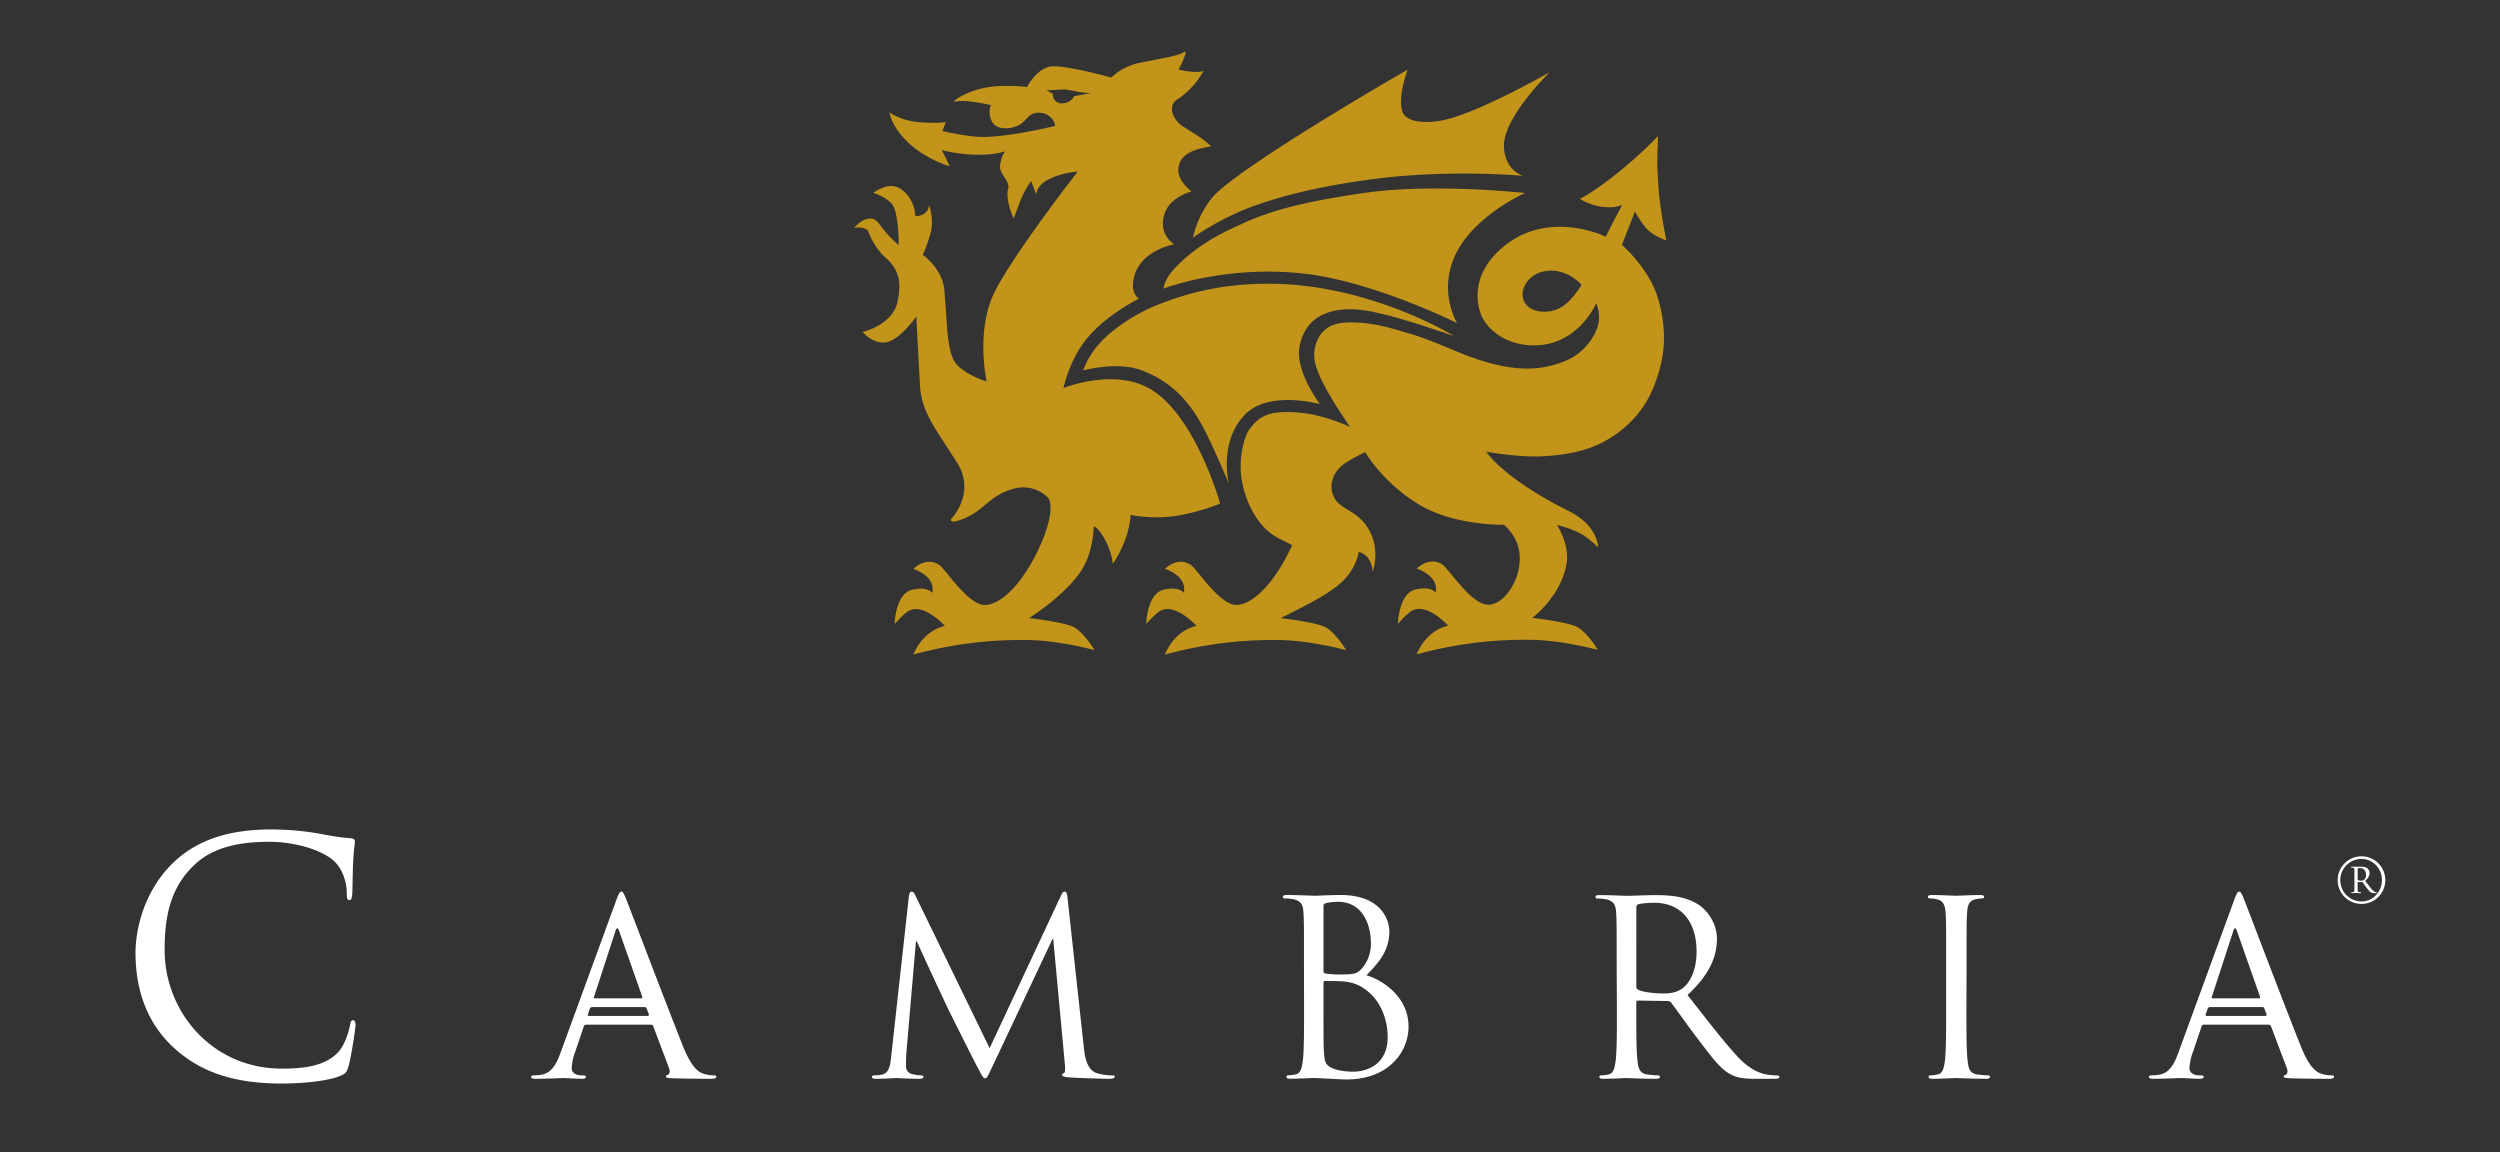 <svg id="Layer_1" data-name="Layer 1" xmlns="http://www.w3.org/2000/svg" viewBox="0 0 2000 921.63"><rect x="0" y="0" width="2000" height="921.63" fill="#333333" stroke="none"/><defs><style>.cls-1{fill:#c29419;}.cls-2{fill:#fff;}</style></defs><path class="cls-1" d="M1150.37,261.74C1127.6,250.06,1075.6,227.48,1017,227c-41.61-.35-70.14,8.71-90.36,16.66-17.93,7-36.44,19.31-47.17,31.23a66.56,66.56,0,0,0-12.89,21.3h.2v.09s.44-.13,1.24-.33c5.82-1.27,28.55-6.28,45.8.5C928,302,946.24,312,961.37,339.73c9.52,17.45,21.29,46.26,21.41,46.55a2.59,2.59,0,0,0-.09-.68c.15.36.26.6.26.6s-.31-1.15-.65-3.17c-1.28-8.88-3.55-34.11,14.15-51.82,19-19,58.85-8.1,59.25-8a1.09,1.09,0,0,0-.14-.23l.19,0s-.63-.82-1.6-2.18c-4.66-7-18.23-28.21-14.28-44.88,3-12.63,9.43-20.58,20.24-25,16.69-6.87,36.7-1.95,46.33.41l2.26.54c16.57,3.88,53.5,16.64,53.88,16.77a5.72,5.72,0,0,0-.57-.39l.63.21S1158.23,265.74,1150.37,261.74Z"/><path class="cls-1" d="M954.31,190.12l.38-.28c.24-.16,23.16-16.64,52.06-26.38,18.46-6.24,45.75-14.18,93.11-20.34,59.59-7.76,117.51-2.55,118.1-2.5a1.41,1.41,0,0,0-.42-.22h.42a11.85,11.85,0,0,1-1.31-.44c-3.43-1.61-12.64-6.77-13.49-22.06-1.29-23.38,36-59.45,36.36-59.81a5.05,5.05,0,0,0-.53.24l.39-.38s-2.29,1.33-6.12,3.47c-15.52,8.44-56.34,30.36-79.57,34.9-13.93,2.71-29.19,1.49-31.9-7.37-3.73-12.13,4.2-32.86,4.27-33.07l-.25.13a.34.34,0,0,1,.08-.2s-4.78,2.77-12.67,7.4c-34.7,20.21-128.78,76.49-143.8,95.27a80.26,80.26,0,0,0-15,31.13Z"/><path class="cls-1" d="M1173.14,189.81c17.74-22.38,46.4-35.16,46.68-35.28a1.08,1.08,0,0,0-.31-.07l.23-.11s-3.17-.33-8.61-.78c-21.08-1.89-76.28-5.42-118.46.6-66.28,9.47-86.11,18.75-107.12,28.57-18.53,8.66-33.39,18.95-45.39,31.44-8.5,8.87-9.32,16.33-9.32,16.4v.3l.27-.1c.5-.2,49.95-19.17,113.05-11.77,54.88,6.44,120.62,39,121.28,39.37,0-.09-.07-.18-.11-.27l.19.1s-.53-.89-1.29-2.39C1160.35,247.49,1149.64,219.44,1173.14,189.81Z"/><path class="cls-1" d="M1308.11,169.39c.38,1,2.69,4.75,2.69,4.75l1.08,1.51a32.38,32.38,0,0,0,2.91,4.07l1.51,2.11c4.57,5.32,10.27,7.94,16.67,10.59v-.22a.11.11,0,0,0,.08,0l-.27-1.25c-.93-5-4.73-23.11-6-41.23-1.18-17.56-1.08-20.23-.48-37.58l.12-3.09-.19.13V109s-.38.43-1.09,1.18a346.58,346.58,0,0,1-30.78,27.94C1272.64,155.41,1264,159,1263.89,159s.12.1.15.14H1264l.76.43c2.55,1.6,11.07,5.88,20.28,6.18,5.68.18,6.77-.12,9.18-.76l3.4-.82-.76,1.49c-3,5.4-12.33,23.73-12.33,23.73-.26-.34-51.32-25-88.46,14.23-12.93,13.64-17.18,30.76-11.65,46.94,3.81,11.19,19.32,27.22,46.4,25.57,32.1-2,45.42-32,46.13-33.62l.25.56c.74,2.09,3.35,9,1.26,17-2.54,9.7-11.73,22.78-25.94,28.58-17,6.9-40.16,11.58-83.73-6.08l-9.21-3.8c-11.14-4.64-21.71-9-33.1-12.26l-4.34-1.28c-11-3.25-24.73-7.3-41.21-7.3-9.85,0-20.7,1.54-26.4,13a28,28,0,0,0-3.16,12.74c0,8.15,3.66,16.12,8.5,25.44,6.67,12.84,18.58,30.12,20.19,32.42l-1.88-.81c-5.61-2.58-22-9-37.38-10.47-22.74-2.16-32.79,1.1-41.4,13.46-4.75,6.85-9.27,25.76-5.38,43.52,4.35,19.86,14.53,35.52,27.94,42.94l11.76,5.9-.43,1c-12.56,27.33-29.49,45.8-43.38,46.86-9.79.76-21.9-14.06-29.9-23.85-3.3-4-5.92-7.23-7.46-8.23-10.72-7-20.48,3.13-20.58,3.23s.1.07.16.1h.13a31.24,31.24,0,0,1,9.75,5.46c7.17,6.15,5.16,13,5,13.6l-.15-.15c-.66-1-4.94-4.91-15.81-2.35C917.47,474.93,917,498.8,917,499l.2-.13V499s.19-.21.43-.53c1.43-1.45,5.14-5.85,9.32-8.95,11.84-8.74,29.46,10.33,30.21,11.15a32.48,32.48,0,0,0-5,1.64C937.45,508.23,932,523.44,932,523.62l.22-.06v.11s.75-.24,2.09-.64a325.39,325.39,0,0,1,88.92-11c25.71.35,53.2,8,53.48,8h0a1.51,1.51,0,0,0-.11-.22h.14s-.32-.5-.88-1.33c-2.25-3.62-9-13-15.08-16.49-7.09-4.06-33.54-7.18-36.18-7.48l2.58-1.32c7.54-3.63,27.87-14.13,34.87-18.9,8-5.47,12.36-8.77,17.36-15.39a43.66,43.66,0,0,0,7.53-17.38,13.93,13.93,0,0,1,6.54,3.74,18.3,18.3,0,0,1,4.5,11.76v.15a1.59,1.59,0,0,0,.18-.32v.34s.29-.85.65-2.29c1.43-5,3.48-17.74-3.15-30.19-4.88-9.14-11.51-13.23-17.35-16.84-4.49-2.78-8.37-5.17-10.68-9.31-5.33-9.62-1.69-21.26,8.87-28.3a141.64,141.64,0,0,1,15.68-8.56c-.1.19,14.75,25.16,43.35,42.12s67.17,16,67.57,15.95c0,.05,11.41,8.7,12.64,24.1a45.41,45.41,0,0,1-10.35,31.58c-4.32,5.06-9.2,7.94-14.08,8.31-9.79.76-21.9-14.06-29.91-23.85-3.31-4-5.91-7.23-7.45-8.23-10.72-7-20.49,3.13-20.58,3.23s.09.07.15.1h.14a31.24,31.24,0,0,1,9.75,5.46c7.18,6.15,5.17,13,5,13.6a.67.67,0,0,0-.14-.15c-.66-1-4.94-4.91-15.81-2.35-13.53,3.18-14.06,27.05-14.06,27.29l.19-.13v.13s.18-.21.43-.53c1.41-1.45,5.13-5.85,9.32-8.95,11.84-8.74,29.46,10.33,30.19,11.15a32.48,32.48,0,0,0-5,1.64c-14.67,5.88-20.08,21.09-20.14,21.27l.2-.06a.21.21,0,0,1,0,.11l2.09-.64a325.39,325.39,0,0,1,88.92-11c25.73.35,53.21,8,53.48,8h0a1.47,1.47,0,0,0-.1-.22h.16s-.33-.5-.89-1.32c-2.25-3.62-9-13-15.08-16.5-7.21-4.13-34.38-7.28-36.28-7.5.3-.24,1-.79,2-1.67,6-5.05,22.44-21.3,25.48-42.52a29.77,29.77,0,0,0,.29-4.32c0-13-7.52-25-8.08-25.86l.88.2c3.21.94,13.65,3.65,20.88,8.47a69,69,0,0,1,11,9.25v-.23l.1.1a16.76,16.76,0,0,0-.22-2c-.71-5-4.69-17.78-23.61-27.09-8.12-4-49.35-25-65.49-47.25l2.08.33c6.71,1.23,27.91,4.24,44.06,3.25,23.33-1.43,39.35-5.93,53.61-15,16.17-10.33,27.72-24.16,34.34-41.14,5.37-13.81,8-26.27,8-39a110.29,110.29,0,0,0-4.83-31.08c-6.89-23.69-28.14-42.19-28.86-42.82.08-.24,10.29-26.26,10.61-27.06A1.3,1.3,0,0,0,1308.11,169.39ZM1201.66,375.46c.46.39.9.79,1.36,1.19C1202.55,376.25,1202.12,375.85,1201.66,375.46ZM1245,247.71c-6.68,2.35-13.84,2.21-19.16-.35a13.27,13.27,0,0,1-7.09-7.52,14.9,14.9,0,0,1,1.41-12,21.76,21.76,0,0,1,14.17-10.55c18-4.29,30.81,10.41,30.94,10.56C1265.16,227.82,1256.47,243.69,1245,247.71Zm81.38-138.47c-.07,0-.09.18-.12.32v-.19A.49.49,0,0,1,1326.38,109.24Zm-62.31,49.82c0,.05.22,0,.56-.12-.2.08-.32.15-.42.19ZM947.23,474c-.09.31-.14.53-.14.53l-.05,0A4.78,4.78,0,0,0,947.23,474ZM1098,456.9v-.13A.29.29,0,0,0,1098,456.9Zm50.5,17.1c-.07.31-.13.53-.13.53a.05.05,0,0,0-.06,0A1.42,1.42,0,0,0,1148.5,474Zm51-100.4a80,80,0,0,1-10.82-11.85h.2a78.39,78.39,0,0,0,10.64,11.8Z"/><path class="cls-1" d="M897.33,438.58c6.9-14.63,7.11-26.28,7.11-26.69h.19c1.87.55,19.14,3.65,37.13.65a166.92,166.92,0,0,0,34.3-9.65c-.08-.93-20.13-71.2-56.18-91.88-28.75-16.48-67.7-1.15-69.11-.59a10.72,10.72,0,0,1,.25-1.18c1.29-4.9,6.23-23.87,19.12-39.16,15.85-18.8,40.72-31,41-31.14,0,0,0-.07-.14-.14h0l-.27-.16c-1.51-1.25-7.12-6.09-2.76-19.41,6.3-19.25,31-23.74,31.25-23.78a1.33,1.33,0,0,0-.16-.17h.13s-.31-.18-.81-.52c-2.66-2.09-10.75-9-7.21-22.28,2.3-8.64,9.24-15,20.63-18.94,1-.34,1.13-.39,1.16-.55-5.59-4.61-14-13.56-8.6-24,4.4-8.47,17.41-10.66,22.32-11.48,1.69-.28,1.91-.33,2-.53-4.81-5-12.54-9.75-18.75-13.57L946.11,101c-4.13-2.61-8.54-8.34-8.57-13.83a8.72,8.72,0,0,1,4.3-7.63A63.32,63.32,0,0,0,962.6,57h-.22v-.12a18.25,18.25,0,0,1-2.93.56c-7.31.61-16.35-1.72-16.62-1.79l.28-.57c1.62-2.85,6.31-12.63,5.07-13.66-.39-.33-1,.16-1.26.32-3.06,2.3-12.18,4-22.75,6.06l-12.5,2.48C896.79,53.47,889.15,62,889.08,62.11c-.17-.16-36-10-47.7-9s-19.7,16.36-19.79,16.52c0-.12-19.44-2.32-33.76.61-14.13,2.89-24.1,9.48-24.48,10.74.2.49.49.49,1,.34,7.31-2.1,27.94,2.64,28.42,2.76a.69.69,0,0,0,0,.13,11,11,0,0,0-1.12,5.36,16.65,16.65,0,0,0,2.15,8.07c2.84,5.09,11,6.47,19.51,3.29,3.53-1.32,5.59-3.5,7.57-5.62,2.88-3,5.36-5.69,11.62-5.07a12.54,12.54,0,0,1,11.61,10.54c-.31-.09-44,11-65.64,8.36q-12.39-1.52-24.59-4.27v-.05c.28-.25,2.77-7.21,2.77-7.21a.34.34,0,0,0-.2,0v-.06l-.19.1c-1.11.21-5,1.13-19.06.25-16.87-1.06-25.51-7.92-25.59-8s0,.17,0,.24l-.13-.1s.13.57.37,1.4c.86,3.55,4.46,13.13,15.56,23.37,13.79,12.73,32,18.19,32.2,18.24h0a1.07,1.07,0,0,0-.07-.19h.12l-.44-.88c-1.29-3-5.44-11.28-5.75-11.91l.57.13a114.4,114.4,0,0,0,20.06,3.22c18.4,1.5,29-2,30.06-2.34-.05.06-.11.15-.17.24-.89,1-3,4.41-3.83,10.44A8.66,8.66,0,0,0,800,133c0,3.29,1.84,6.18,3.64,9,1.6,2.52,3.12,4.92,3.12,7.38a6,6,0,0,1-.23,1.63,15.67,15.67,0,0,0-.56,4.36c0,8.42,4.79,19.19,4.85,19.32s.08-.14.11-.2a.61.61,0,0,1,0,.12l.34-.9c1.2-2.77,4.13-10.81,4.13-10.81,4.09-11.26,9.19-17.63,9.53-18.06l.18.44c.62,2,3.86,10.14,3.86,10.14a.64.64,0,0,0,.1-.26l.07.19v-.62c.32-1.65,1.22-6.12,7.57-9.93,11.16-6.7,24-7.4,25.45-7.47l-3.45,4.51c-12,15.42-50.41,66.51-62.94,91.58-7.14,14.27-9.07,30.67-9.07,44.2a140.86,140.86,0,0,0,2.61,27.56l-.67-.19c-3.11-1.14-16.25-5.49-23.61-13.79-6.19-6.95-7.31-26.09-8.3-43l-1.31-16.9c-2.12-17-17.05-27.32-17.2-27.42a111.67,111.67,0,0,0,6.5-18.54,27.31,27.31,0,0,0,.79-6.8A47.56,47.56,0,0,0,743.3,164c0,.13.12.63.3,1.4-.14-.48-.25-.85-.33-1.09s0-.2,0-.32v-.16a1.61,1.61,0,0,1,0,.31c0-.12-.08-.2-.08-.15a8.76,8.76,0,0,1-.4,2.49,9.47,9.47,0,0,1-6.8,5.93c-2.14.56-3.73.36-3.85.13,0-10.14-8.2-23-18.38-23.73-6.83-.48-15,5.33-15.12,5.39s.16.07.19.1h-.07l.6.2c2.5,1,11.17,4.14,14.76,9.54,4.58,6.86,4.79,27.58,4.79,31.41V196c-.1-.07-.25-.19-.5-.4a97.55,97.55,0,0,1-15.21-16.69c-3.88-5.52-9-4.46-12.55-2.6-3.73,1.93-7.22,5.58-7.07,6,7.51-1.44,10.72,2.17,10.75,2.21s4.37,12.93,13.94,21.43c9,8,14,17.2,9.57,36.22-4.2,17.87-27.45,23.36-27.69,23.41a.54.54,0,0,0,.1.16h-.06l.52.54c2.2,2.42,10.67,9.9,19.88,7.14,10.08-3,21.18-18.42,22.45-20.22,0,.45.1,1.51.2,3.13.48,11.86,2.8,52.25,2.8,52.25.84,17.39,9.32,30.29,20,46.62l10,15.56a35.19,35.19,0,0,1,5.43,18.46c0,15.27-10.61,26.13-10.75,26.28a.75.75,0,0,0-.07.36,1.16,1.16,0,0,0,.43.9c1.4,1.17,5.8.08,12.7-3.09,5.87-2.72,10.13-6.26,14.23-9.69,5.73-4.77,11.63-9.69,22.14-12.79a27.91,27.91,0,0,1,28.71,7.44c.07.08,6.18,8.85-6.45,37.28-12.51,28.12-29.68,47-43.75,48.06-9.78.76-21.89-14.06-29.9-23.85-3.3-4.05-5.91-7.23-7.44-8.23-10.72-7-20.5,3.13-20.58,3.23s.09.07.15.1H731a31.19,31.19,0,0,1,9.74,5.46c7.19,6.16,5.16,13,5,13.6l-.15-.15c-.65-1-4.94-4.92-15.81-2.35-13.54,3.18-14.06,27.05-14.06,27.29l.19-.13v.13s.18-.21.43-.53c1.42-1.46,5.13-5.85,9.32-9,11.83-8.74,29.45,10.32,30.2,11.15a31.55,31.55,0,0,0-5,1.67c-14.63,5.89-20,21.06-20.09,21.24l.21-.06v.11l2.09-.64a325.36,325.36,0,0,1,88.91-11c25.74.35,53.21,8,53.49,8h0a1.64,1.64,0,0,1-.1-.22h.15s-.34-.52-.92-1.36c-2.26-3.65-9-13-15-16.46-7.17-4.1-34-7.24-36.25-7.49.37-.24,1.16-.76,2.37-1.6C832.85,488.25,853,473.67,864,458s11-36.67,11-37h0c.21.2,3.8.89,9.24,11.29,5.79,11.06,5.88,18.58,5.88,18.65,0-.09.11-.17.17-.27v.27A83.8,83.8,0,0,0,897.33,438.58ZM859.39,76.91a11.15,11.15,0,0,1-10.53,5.79c-6.56-.51-6.7-7.13-6.7-7.67h0c-.08-.15-4-2.3-5-2.86l.64,0c3.2,0,14.19-.66,14.19-.66l7,1.16a55.26,55.26,0,0,0,14.19,1.73l-13.73,2.5ZM711.73,90.1a3.15,3.15,0,0,0,.74.67l-.7-.48S711.73,90.11,711.73,90.1ZM690.26,265.58a4.2,4.2,0,0,0,1-.18c-.45.13-.75.21-.94.25ZM732,254.21l1-1.36V253A10.35,10.35,0,0,0,732,254.21ZM746,474c-.09.31-.14.53-.14.53v-.05c0-.14.06-.29.08-.43Z"/><path class="cls-2" d="M139.77,838.85c-25.14-22.56-31.36-52.12-31.36-76.74,0-17.37,6-47.71,29-70.79,15.56-15.55,39.15-27.74,79.08-27.74a222.25,222.25,0,0,1,37.59,3.11c9.85,1.82,18.16,3.38,26.45,3.89,2.86.25,3.37,1.3,3.37,2.85,0,2.08-.78,5.19-1.29,14.52-.52,8.56-.52,22.82-.79,26.71s-.77,5.44-2.33,5.44c-1.81,0-2.07-1.82-2.07-5.44,0-10.11-4.15-20.74-10.89-26.45-9.08-7.78-29-14.78-51.85-14.78-34.49,0-50.56,10.12-59.64,18.93C136.11,710.52,131.7,733.58,131.7,760c0,49.52,38.12,94.89,93.6,94.89,19.46,0,34.75-2.34,45.12-13,5.45-5.72,8.81-17.11,9.59-21.79.52-2.85,1-3.89,2.6-3.89,1.29,0,1.81,1.82,1.81,3.89,0,1.81-3.11,24.37-5.71,33.19-1.55,4.93-2.06,5.44-6.74,7.53-10.37,4.14-30.07,6-46.67,6C186.44,866.85,160.26,857.26,139.77,838.85Z"/><path class="cls-2" d="M867.07,837.94c.78,7,2.14,17.9,10.51,20.62a42.55,42.55,0,0,0,12.64,1.74c1,0,1.55.2,1.55,1,0,1.16-1.75,1.75-4.08,1.75-4.28,0-25.28-.59-32.48-1.16-4.47-.4-5.44-1-5.44-2,0-.77.39-1.17,1.36-1.36s1.17-3.5.78-7L842.58,751.2H842L794.35,852.33c-4.08,8.57-4.67,10.32-6.41,10.32-1.36,0-2.34-2-6-8.95-5-9.53-21.77-43.17-22.74-45.11-1.75-3.51-23.54-50.18-25.67-55.43h-.78L725,843.39c-.2,3.11-.2,6.62-.2,9.91a6.23,6.23,0,0,0,5,6,35.61,35.61,0,0,0,7.4,1c.77,0,1.55.39,1.55,1,0,1.37-1.16,1.75-3.5,1.75-7.2,0-16.52-.59-18.08-.59-1.75,0-11.08.59-16.33.59-2,0-3.31-.38-3.31-1.75,0-.59,1-1,2-1a25.36,25.36,0,0,0,5.83-.58c6.41-1.16,7-8.74,7.77-16.14l14-126.77c.39-2.15,1-3.51,2.15-3.51s1.94.78,2.92,2.91l59.5,122.32L848.8,716.41c.78-1.75,1.55-3.11,2.91-3.11s1.95,1.55,2.33,5.24Z"/><path class="cls-2" d="M1058.8,724.58c0-1.17.58-1.76,2.33-2.14a43.15,43.15,0,0,1,9.34-1c19,0,26.25,17.3,26.25,33.44a30,30,0,0,1-7,19.64c-4.08,4.67-6.8,5.05-17.7,5.05a67.23,67.23,0,0,1-11.86-.78c-1-.38-1.36-.76-1.36-2.13Zm-15.56,82c0,18.68,0,34-1,42.2-.78,5.65-1.75,9.92-5.64,10.7a29.39,29.39,0,0,1-5.83.77c-1.17,0-1.56.6-1.56,1.17,0,1.18,1,1.56,3.11,1.56,5.84,0,18.09-.59,19.07-.59,1.55,0,21.38,1.18,25.85,1.18,33.25,0,49.59-21.59,49.59-42.39,0-22.76-19.26-36.57-33.65-41,9.15-9.53,18.29-19,18.29-35,0-9.73-7-29.17-38.89-29.17-8.95,0-16.53.58-21.2.58-1,0-13.22-.58-22-.58-2.14,0-3.11.39-3.11,1.55,0,.78.78,1.18,1.55,1.18a36.58,36.58,0,0,1,6.61.57c6.42,1.37,8,4.47,8.37,11.09.38,6.23.38,11.67.38,42Zm15.56-20.41c0-1,.39-1.36,1.17-1.36,2.91,0,12.64,0,15.16.39,4.68.58,9.53,1.16,16.14,5.64,15,10.3,18.87,27.22,18.87,38.89,0,22-16.93,27.61-27.42,27.61-3.5,0-11.86-.39-17.11-2.91-6-2.93-6-5.65-6.62-15.17-.19-2.93-.19-27-.19-42Z"/><path class="cls-2" d="M1309.07,725.73a2.33,2.33,0,0,1,1.54-2.32c2-.59,7.2-1.16,13-1.16,20.81,0,33.64,14.58,33.64,38.89,0,14.77-5.06,25.27-11.86,29.94-4.47,3.12-9.91,3.69-14.59,3.69-8.56,0-17.5-1.35-20.41-3.1a2.56,2.56,0,0,1-1.36-2.34Zm-15.56,80.9c0,18.68,0,34-1,42.2-.78,5.65-1.75,9.92-5.63,10.7a29.49,29.49,0,0,1-5.84.77c-1.16,0-1.56.6-1.56,1.17,0,1.18,1,1.56,3.12,1.56,5.83,0,18.08-.59,18.28-.59,1,0,13.22.59,23.91.59,2.15,0,3.12-.59,3.12-1.56,0-.57-.39-1.17-1.56-1.17a82.64,82.64,0,0,1-8.75-.77c-5.83-.78-7-5-7.58-10.7-1-8.17-1-23.52-1-42.2V802c0-1,.39-1.56,1.36-1.56l23.91.39a3.14,3.14,0,0,1,2.54,1.17c3.88,5.06,13,18.08,21.19,28.78,11.08,14.58,17.89,24.11,26.25,28.58,5,2.72,9.92,3.7,20.8,3.7h13.81c3.5,0,4.66-.38,4.66-1.56,0-.57-.77-1.17-1.75-1.17a46.82,46.82,0,0,1-7.57-.58c-4.86-.78-13.23-2.91-23.73-14C1379.22,833.69,1366,816.39,1350,796c17.5-16.12,23.53-30.51,23.53-44.9,0-13.42-8.55-22.95-13.41-26.45-10.31-7.39-23.33-8.56-35.59-8.56-6,0-20.81.58-23,.58-1,0-13.22-.58-22-.58-2.14,0-3.11.39-3.11,1.55,0,.78.77,1.18,1.55,1.18a36.69,36.69,0,0,1,6.62.57c6.41,1.37,8,4.47,8.35,11.09.4,6.23.4,11.67.4,42Z"/><path class="cls-2" d="M1573.13,806.63c0,18.68,0,34,1,42.2.58,5.65,1.75,9.92,7.58,10.7a82.64,82.64,0,0,0,8.75.77c1.17,0,1.55.6,1.55,1.17,0,1-1,1.56-3.11,1.56-10.69,0-23-.59-23.92-.59s-13.22.59-19,.59c-2.14,0-3.11-.38-3.11-1.56,0-.57.39-1.17,1.56-1.17a29.29,29.29,0,0,0,5.82-.77c3.89-.78,4.86-5,5.65-10.7,1-8.17,1-23.52,1-42.2V772.41c0-30.33,0-35.77-.39-42-.39-6.62-2.34-9.91-6.61-10.88a24.81,24.81,0,0,0-6-.78c-.77,0-1.55-.4-1.55-1.18,0-1.16,1-1.55,3.11-1.55,6.41,0,18.66.58,19.63.58s13.23-.58,19.07-.58c2.13,0,3.11.39,3.11,1.55,0,.78-.78,1.18-1.56,1.18a28.4,28.4,0,0,0-4.86.57c-5.25,1-6.81,4.28-7.2,11.09-.39,6.23-.39,11.67-.39,42Z"/><path class="cls-2" d="M1865.39,860.3a25.64,25.64,0,0,1-7.78-1.15c-4.09-1.18-9.72-4.29-16.73-21.59C1829,808,1798.5,727.69,1795.57,720.29c-2.33-6-3.1-7-4.27-7s-1.94,1.16-4.28,7.58l-44.14,120.76c-3.49,9.72-7.39,17.11-16.33,18.28-1.56.19-4.28.38-5.64.38-1,0-1.75.39-1.75,1.17,0,1.18,1.16,1.56,3.69,1.56,9.14,0,19.84-.59,22-.59s10.5.59,15.16.59c1.75,0,2.92-.38,2.92-1.56,0-.78-.58-1.17-1.94-1.17h-2c-3.3,0-7.39-1.74-7.39-5.63a40.86,40.86,0,0,1,2.73-13l7.23-21.36.23-.21a6.93,6.93,0,0,1,1-.34h52.41a4.51,4.51,0,0,1,.93.34,5.66,5.66,0,0,1,.76,1.18h0l12.63,33.4c1.17,3.11,0,4.86-1.16,5.25-.78.19-1.38.58-1.38,1.36,0,1.16,2.15,1.16,5.84,1.37,13.42.38,27.62.38,30.53.38,2.14,0,3.89-.38,3.89-1.56C1867.33,860.5,1866.55,860.3,1865.39,860.3Zm-95.86-63,17.11-52.5q1.45-4.38,2.91,0L1808,797.3c.2.78.2,1.37-.78,1.37H1770.1C1769.53,798.67,1769.14,798.27,1769.53,797.3Zm43.69,14.92a1.31,1.31,0,0,1-.67.51h-47.43s-.51,0-.59-.34a2.34,2.34,0,0,1-.08-.53l1.57-4.64a2,2,0,0,1,1.94-1.56h41.81a1.7,1.7,0,0,1,1.75,1.18l1.86,4.92A1.26,1.26,0,0,1,1813.22,812.22Z"/><path class="cls-2" d="M571.14,860.3a25.64,25.64,0,0,1-7.78-1.15c-4.09-1.18-9.72-4.29-16.72-21.59C534.78,808,504.25,727.69,501.33,720.29c-2.34-6-3.12-7-4.28-7s-1.94,1.16-4.28,7.58L448.63,841.64c-3.5,9.72-7.39,17.11-16.33,18.28-1.55.19-4.29.38-5.64.38-1,0-1.75.39-1.75,1.17,0,1.18,1.16,1.56,3.7,1.56,9.13,0,19.83-.59,22-.59s10.5.59,15.16.59c1.75,0,2.92-.38,2.92-1.56,0-.78-.58-1.17-2-1.17h-1.94c-3.3,0-7.38-1.74-7.38-5.63a41.12,41.12,0,0,1,2.72-13l7.21-21.3a2.69,2.69,0,0,1,.32-.27,6.93,6.93,0,0,1,1-.34H521a1.79,1.79,0,0,1,1.61,1.34l12.69,33.57c1.17,3.11,0,4.86-1.17,5.25-.77.19-1.36.58-1.36,1.36,0,1.16,2.14,1.16,5.83,1.37,13.42.38,27.62.38,30.53.38,2.15,0,3.9-.38,3.9-1.56C573.09,860.5,572.31,860.3,571.14,860.3Zm-95.87-63,17.11-52.5q1.47-4.38,2.92,0l18.47,52.5c.2.78.2,1.37-.77,1.37H475.86c-.59,0-1-.4-.59-1.37ZM519,812.22a1.29,1.29,0,0,1-.68.51H470.93s-.51,0-.59-.34c0-.1-.06-.36-.1-.66l1.53-4.51a2.05,2.05,0,0,1,2-1.56h41.8a1.72,1.72,0,0,1,1.76,1.18l1.89,5A1.3,1.3,0,0,1,519,812.22Z"/><path class="cls-2" d="M1889.29,721.14a17,17,0,1,1-.11-34c9.15,0,16.39,7.68,16.35,17S1898.33,721.14,1889.29,721.14Zm-.15,2a19.05,19.05,0,1,0-19-19.1v.1a19,19,0,0,0,19,19h0Zm-5.59-16.77c0,3.4,0,4.91-.1,5.94-.1,1.36-.39,1.45-2.09,1.5-.34,0-.53.15-.53.34a.4.4,0,0,0,.43.34h.87c.39,0,2.63-.1,2.78-.1s2.18.1,2.52.1h.93a.48.48,0,0,0,.54-.39c-.06-.24-.2-.34-.49-.34-.54,0-1.51,0-1.86-.34s-.43-.58-.43-5.4v-2.38h3.9c.63.93,1.79,2.68,3,4.23,1.55,2.09,2.63,3.46,3.79,4.09a8.09,8.09,0,0,0,3.41.53h.67c.49,0,.59-.15.59-.29s-.1-.39-.49-.39c-1.17,0-2.13-1-3-1.8-1.65-1.7-3.45-4.38-5.78-7.29,2.77-2.72,3.41-4.47,3.41-6.37a4.71,4.71,0,0,0-1.9-3.84c-.58-.43-1.94-1.17-5.44-1.17-1.66,0-2.39.1-3.36.1-.15,0-2.39-.09-2.72-.09h-.83c-.34,0-.59.1-.59.29a.41.41,0,0,0,.45.4c1.5.05,2.18.33,2.28,1.5s0,2.63,0,5.93Zm2.57-11.66a6.08,6.08,0,0,1,1.85-.2c3.16,0,4.86,2.29,4.86,5.3a4.93,4.93,0,0,1-1.75,4.18,3,3,0,0,1-1.94.54,7.32,7.32,0,0,1-3-.54Z"/></svg>